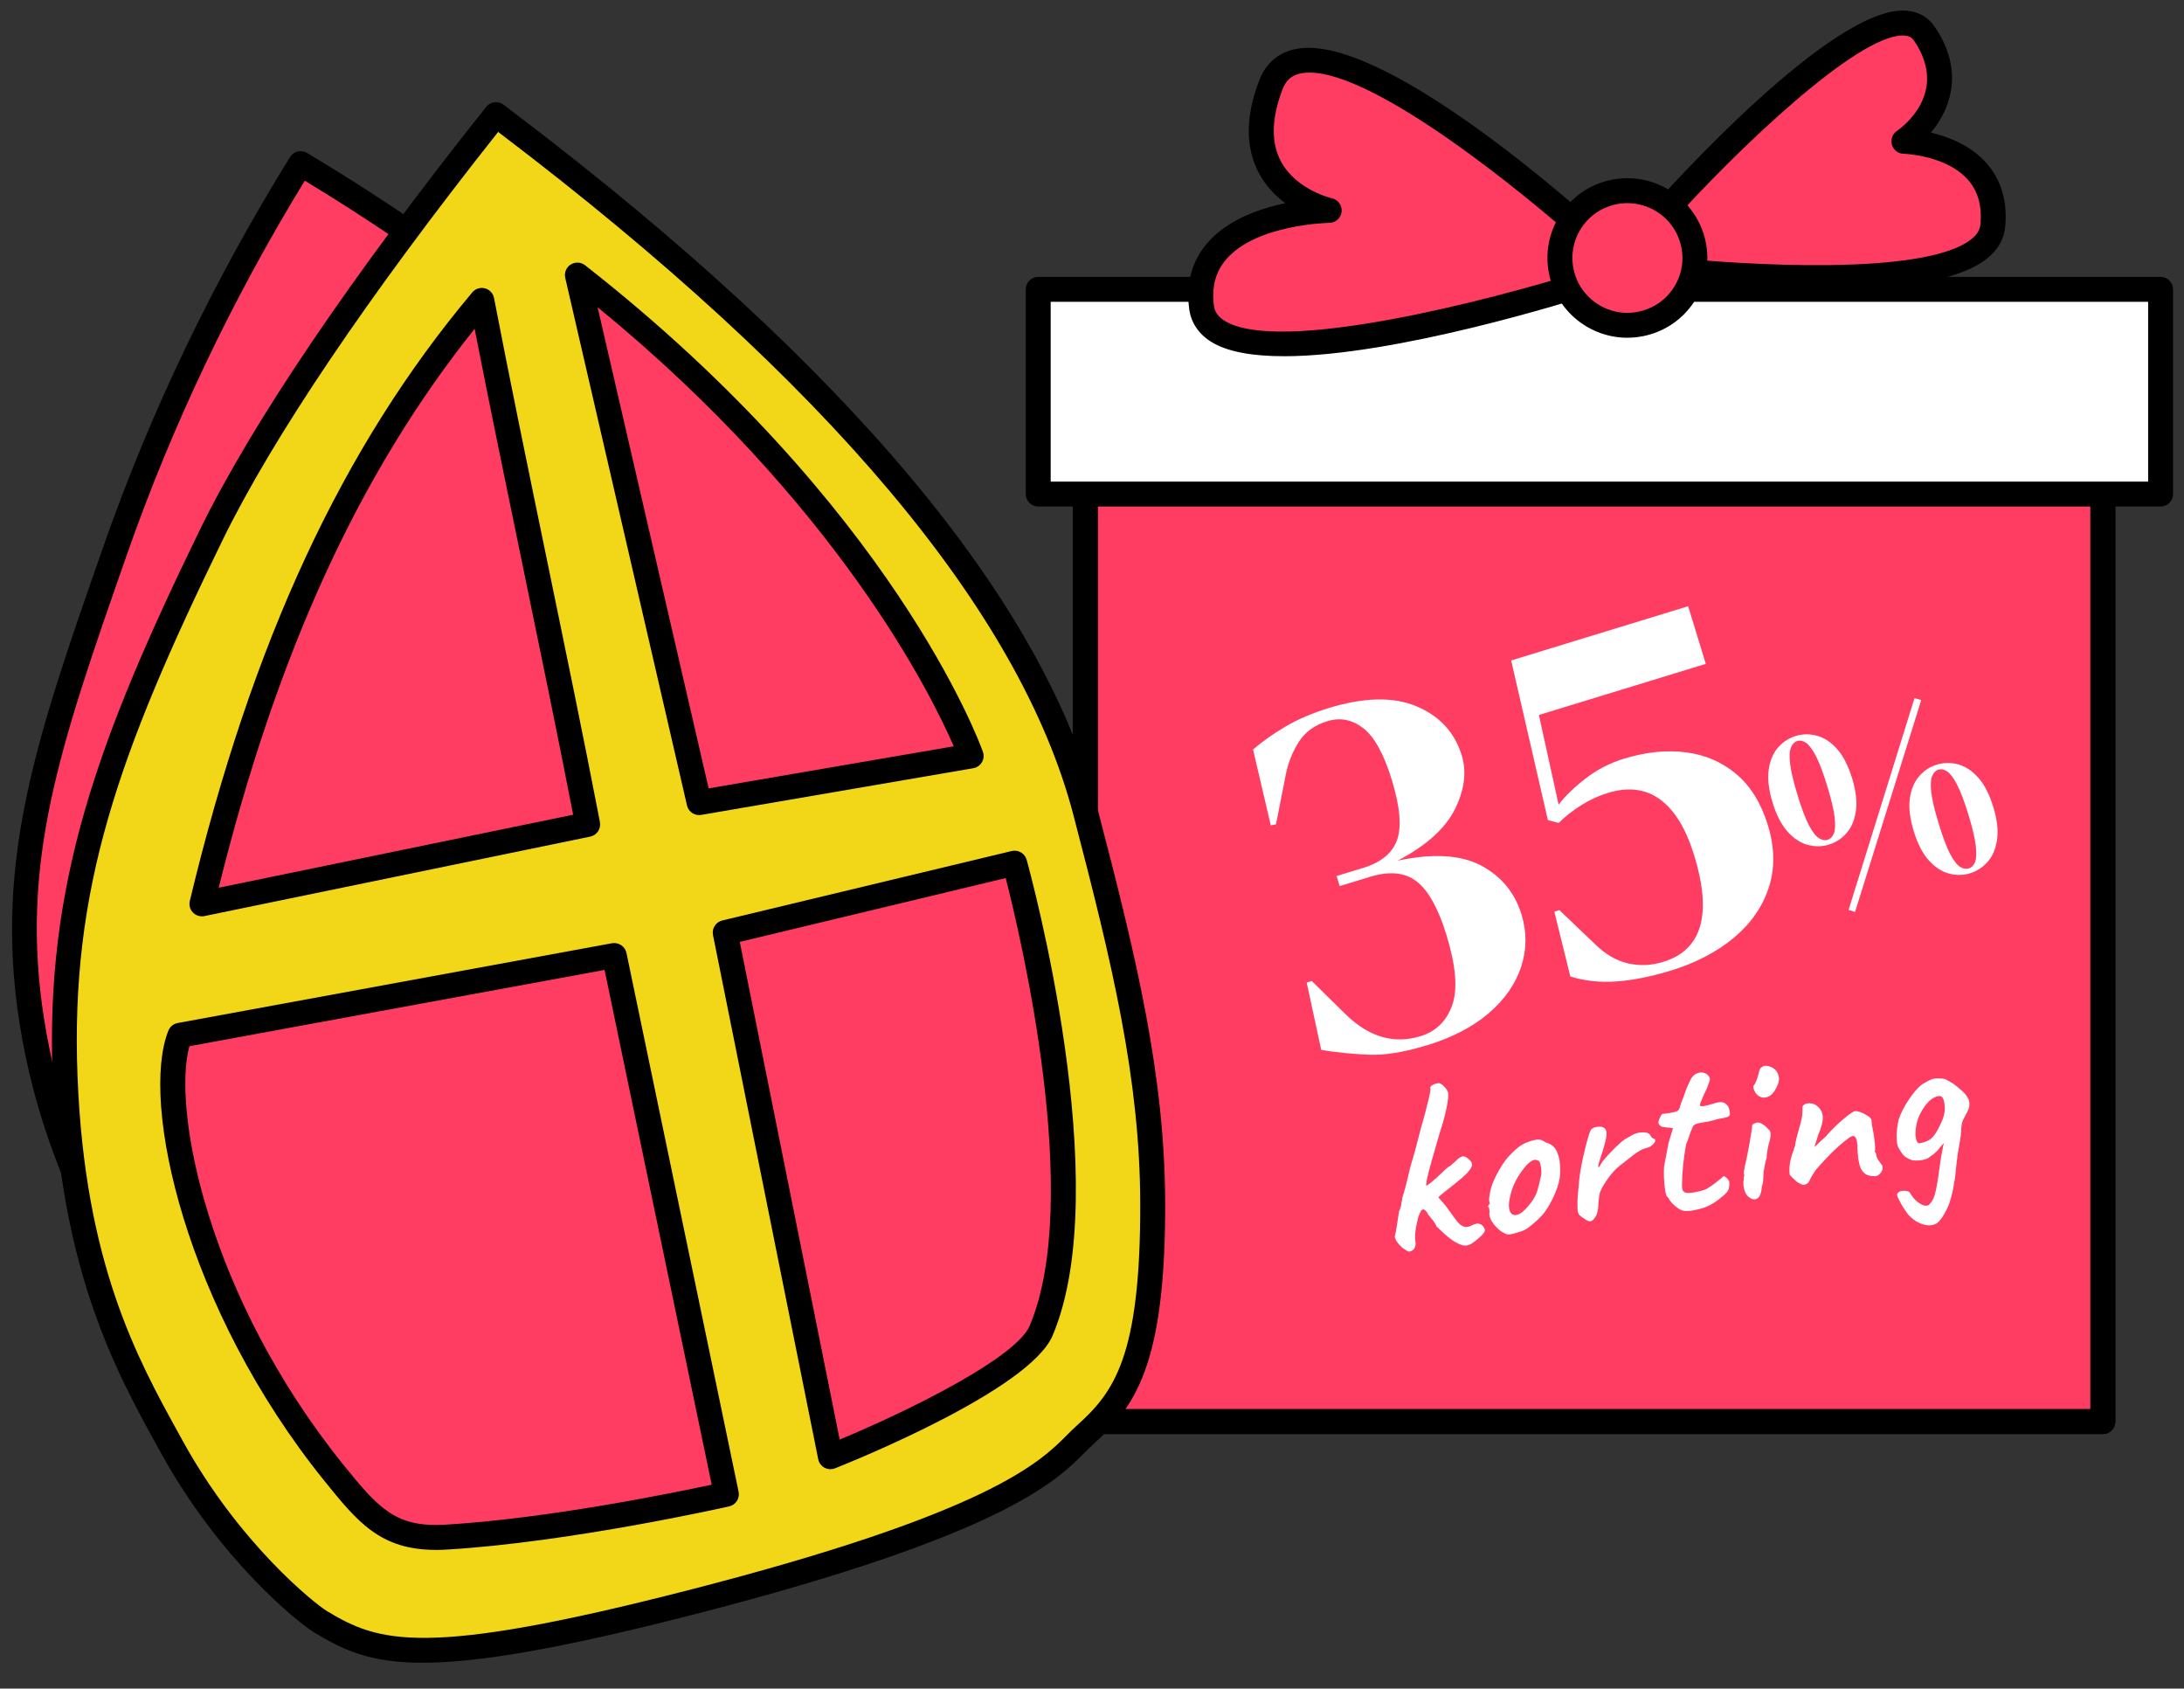 <svg xmlns="http://www.w3.org/2000/svg" xmlns:xlink="http://www.w3.org/1999/xlink" id="Layer_1" width="87.694" height="67.789" viewBox="0 0 87.694 67.789"><rect x="0" y="0" width="87.694" height="67.789" fill="#333333" stroke="none"/><defs><mask id="mask" x="-164.709" y="-408.741" width="367.964" height="489.908" maskUnits="userSpaceOnUse"><g id="mask-4"><polygon id="path-3" points="-164.709 81.167 203.255 81.167 203.255 -408.741 -164.709 -408.741 -164.709 81.167" fill="#fff" fill-rule="evenodd"></polygon></g></mask><mask id="mask-1" x="-164.633" y="-408.666" width="367.964" height="489.908" maskUnits="userSpaceOnUse"><g id="mask-4-2"><polygon id="path-3-2" points="-164.633 81.243 203.331 81.243 203.331 -408.666 -164.633 -408.666 -164.633 81.243" fill="#fff" fill-rule="evenodd"></polygon></g></mask><mask id="mask-2" x="-164.709" y="-408.741" width="367.964" height="489.908" maskUnits="userSpaceOnUse"><g id="mask-4-3"><polygon id="path-3-3" points="-164.709 81.167 203.255 81.167 203.255 -408.741 -164.709 -408.741 -164.709 81.167" fill="#fff" fill-rule="evenodd"></polygon></g></mask><mask id="mask-3" x="-164.709" y="-408.741" width="367.964" height="489.908" maskUnits="userSpaceOnUse"><g id="mask-4-4"><polygon id="path-3-4" points="-164.709 81.167 203.255 81.167 203.255 -408.741 -164.709 -408.741 -164.709 81.167" fill="#fff" fill-rule="evenodd"></polygon></g></mask><mask id="mask-4-5" x="-164.709" y="-408.741" width="367.964" height="489.908" maskUnits="userSpaceOnUse"><g id="mask-4-6"><polygon id="path-3-5" points="-164.709 81.167 203.255 81.167 203.255 -408.741 -164.709 -408.741 -164.709 81.167" fill="#fff" fill-rule="evenodd"></polygon></g></mask><mask id="mask-5" x="-164.709" y="-408.741" width="367.964" height="489.908" maskUnits="userSpaceOnUse"><g id="mask-4-7"><polygon id="path-3-6" points="-164.709 81.167 203.255 81.167 203.255 -408.741 -164.709 -408.741 -164.709 81.167" fill="#fff" fill-rule="evenodd"></polygon></g></mask><mask id="mask-6" x="-172.031" y="-433.757" width="425.395" height="531.425" maskUnits="userSpaceOnUse"><g id="mask-4-8"><polygon id="path-3-7" points="-172.031 52.435 193.142 97.668 253.364 -388.525 -111.809 -433.757 -172.031 52.435" fill="#fff" fill-rule="evenodd"></polygon></g></mask><mask id="mask-7" x="-172.031" y="-433.757" width="425.395" height="531.425" maskUnits="userSpaceOnUse"><g id="mask-4-9"><polygon id="path-3-8" points="-172.031 52.435 193.142 97.668 253.364 -388.525 -111.809 -433.757 -172.031 52.435" fill="#fff" fill-rule="evenodd"></polygon></g></mask><mask id="mask-8" x="-172.031" y="-433.757" width="425.395" height="531.425" maskUnits="userSpaceOnUse"><g id="mask-4-10"><polygon id="path-3-9" points="-172.031 52.435 193.142 97.668 253.364 -388.525 -111.809 -433.757 -172.031 52.435" fill="#fff" fill-rule="evenodd"></polygon></g></mask><mask id="mask-9" x="-172.031" y="-433.757" width="425.395" height="531.425" maskUnits="userSpaceOnUse"><g id="mask-4-11"><polygon id="path-3-10" points="-172.031 52.435 193.142 97.668 253.364 -388.525 -111.809 -433.757 -172.031 52.435" fill="#fff" fill-rule="evenodd"></polygon></g></mask><mask id="mask-10" x="-164.709" y="-408.741" width="367.964" height="489.908" maskUnits="userSpaceOnUse"><g id="mask-4-12"><polygon id="path-3-11" points="-164.709 81.167 203.255 81.167 203.255 -408.741 -164.709 -408.741 -164.709 81.167" fill="#fff" fill-rule="evenodd"></polygon></g></mask><mask id="mask-11" x="-164.709" y="-408.741" width="367.964" height="489.908" maskUnits="userSpaceOnUse"><g id="mask-4-13"><polygon id="path-3-12" points="-164.709 81.167 203.255 81.167 203.255 -408.741 -164.709 -408.741 -164.709 81.167" fill="#fff" fill-rule="evenodd"></polygon></g></mask></defs><g mask="url(#mask)"><g id="Stroke-164"><path d="M55.484,16.492c-.106,0-.213-.033-.303-.102l-3.402-2.595c-.12-.091-.192-.231-.197-.382-.004-.15.06-.296.173-.394l3.002-2.595c.208-.181.524-.158.705.051s.158.524-.051.705l-2.536,2.192,2.912,2.222c.22.167.263.481.095.7-.099.13-.247.197-.398.197Z" fill="#fff"></path></g></g><g mask="url(#mask-1)"><g id="Fill-194"><polygon points="43.652 57.146 84.512 57.146 84.512 14.346 43.652 14.346 43.652 57.146" fill="#ff3c62" fill-rule="evenodd"></polygon></g></g><g mask="url(#mask-2)"><g id="Stroke-195"><path d="M84.436,57.57h-40.86c-.276,0-.5-.224-.5-.5V14.27c0-.276.224-.5.5-.5h40.86c.276,0,.5.224.5.5v42.8c0,.276-.224.5-.5.5ZM44.076,56.57h39.86V14.77h-39.86v41.8Z"></path></g></g><g mask="url(#mask-3)"><g id="Stroke-205"><path d="M84.436,57.57h-40.86c-.276,0-.5-.224-.5-.5V14.27c0-.276.224-.5.5-.5h40.86c.276,0,.5.224.5.5v42.8c0,.276-.224.5-.5.5ZM44.076,56.57h39.86V14.77h-39.86v41.8Z"></path></g></g><g mask="url(#mask-4-5)"><g id="Fill-206"><polygon points="41.688 19.834 86.755 19.834 86.755 11.616 41.688 11.616 41.688 19.834" fill="#fff" fill-rule="evenodd"></polygon></g></g><g mask="url(#mask-5)"><g id="Stroke-207"><path d="M86.754,20.334h-45.066c-.276,0-.5-.224-.5-.5v-8.218c0-.276.224-.5.5-.5h45.066c.276,0,.5.224.5.5v8.218c0,.276-.224.5-.5.5ZM42.188,19.334h44.066v-7.218h-44.066v7.218Z"></path></g></g><g mask="url(#mask-6)"><g id="Fill-212"><path d="M64.15,9.733S52.639-.788,51.03,3.403c-1.608,4.192,2.341,5.044,2.341,5.044,0,0-5.625.053-5.127,3.886.499,3.833,15.642-1.031,15.642-1.031l.263-1.569Z" fill="#ff3c62" fill-rule="evenodd"></path></g></g><g mask="url(#mask-7)"><g id="Stroke-213"><path d="M51.552,14.3c-1.232,0-2.271-.167-2.935-.588-.497-.315-.797-.77-.868-1.315-.136-1.04.114-1.933.74-2.653.8-.919,2.073-1.368,3.118-1.588-.389-.289-.77-.676-1.048-1.188-.557-1.028-.556-2.288.003-3.742.252-.657.731-1.087,1.387-1.241,3.436-.83,11.616,6.539,12.537,7.38.126.114.185.284.156.452l-.263,1.569c-.031.184-.162.336-.34.393-.984.316-8.016,2.522-12.488,2.522ZM52.582,2.914c-.144,0-.278.014-.402.043-.332.079-.549.277-.683.626-.447,1.167-.468,2.144-.06,2.902.614,1.145,2.028,1.471,2.043,1.474.247.055.415.287.389.54-.026.252-.237.445-.491.448-.028,0-2.912.049-4.134,1.455-.435.502-.6,1.112-.502,1.866.033.251.164.441.412.6,2.205,1.398,10.793-.854,14.292-1.949l.167-.999c-2.42-2.179-8.362-7.006-11.03-7.006Z"></path></g></g><g mask="url(#mask-8)"><g id="Fill-214"><path d="M66.597,8.767s8.912-9.991,10.669-7.418c1.758,2.574-.822,4.324-.822,4.324,0,0,3.889.083,3.571,3.399-.319,3.316-13.844,1.665-13.844,1.665l.426-1.97Z" fill="#ff3c62" fill-rule="evenodd"></path></g></g><g mask="url(#mask-9)"><g id="Stroke-215"><path d="M72.898,11.659c-3.139,0-6.193-.353-6.787-.426-.14-.017-.266-.092-.347-.206-.082-.115-.111-.259-.081-.396l.426-1.97c.018-.085.058-.163.115-.228.749-.839,7.375-8.225,10.31-8.005.485.031.881.251,1.145.637.596.873.814,1.762.646,2.641-.128.672-.462,1.219-.792,1.618.699.165,1.593.508,2.225,1.219.601.675.854,1.541.755,2.576-.047.486-.291.909-.725,1.258-1.249,1.002-4.103,1.281-6.891,1.281ZM66.777,10.303c3.273.352,10.528.786,12.385-.706.22-.176.336-.363.355-.573.073-.756-.092-1.349-.503-1.812-.872-.984-2.564-1.039-2.581-1.039-.217-.006-.404-.15-.466-.358-.062-.207.017-.432.195-.555.221-.151,2.114-1.545.69-3.629-.089-.131-.204-.192-.383-.203-.022-.002-.046-.003-.068-.003-1.86,0-6.656,4.582-9.344,7.577l-.281,1.302Z"></path></g></g><g mask="url(#mask-10)"><g id="Fill-216"><path d="M68,9.815c.3,1.462-.644,2.889-2.111,3.188-1.466.299-2.897-.643-3.197-2.104-.3-1.463.644-2.89,2.111-3.19,1.466-.299,2.897.644,3.197,2.105" fill="#ff3c62" fill-rule="evenodd"></path></g></g><g mask="url(#mask-11)"><g id="Stroke-217"><path d="M65.343,13.559c-1.492,0-2.832-1.046-3.143-2.56-.172-.839-.006-1.693.467-2.407.472-.714,1.194-1.201,2.034-1.373,1.739-.352,3.433.767,3.788,2.495h0c.172.839.006,1.693-.467,2.406-.472.714-1.194,1.201-2.034,1.373-.217.044-.433.065-.645.065ZM65.345,8.155c-.145,0-.294.015-.443.045-.578.118-1.076.453-1.4.944-.325.49-.439,1.078-.32,1.654.243,1.19,1.419,1.967,2.606,1.715.579-.118,1.077-.453,1.401-.944.325-.49.439-1.077.32-1.653h0c-.213-1.041-1.137-1.761-2.164-1.761Z"></path></g></g><path d="M12.072,6.569c-3.834,6.18-6.101,11.678-7.454,15.547C1.945,29.762.263,34.567,1.28,41.006c1.042,6.598,4.351,11.227,6.083,13.649,2.405,3.365,3.779,4.051,4.258,4.269,1.958.891,4.154.857,13.052-2.581,11.167-4.314,12.248-6.012,12.709-7.264.558-1.516.275-2.562-.828-7.829-2.151-10.262-2.013-10.74-2.467-12.312C30.939,18.024,15.031,8.332,12.072,6.569Z" fill="#ff3c62"></path><path d="M13.905,59.92c-1.007,0-1.758-.207-2.492-.541-.472-.215-1.909-.869-4.457-4.434-1.786-2.497-5.109-7.144-6.17-13.861-1.037-6.561.711-11.558,3.356-19.121,1.895-5.418,4.418-10.682,7.505-15.658.143-.231.446-.306.681-.166,4.449,2.652,19.202,12.125,22.24,22.66.202.702.289,1.182.498,2.342.264,1.457.754,4.171,1.977,10.007l.209.995c.945,4.491,1.17,5.559.599,7.108-.574,1.559-2,3.31-12.998,7.559-5.919,2.286-8.941,3.11-10.948,3.11ZM12.238,7.253c-2.931,4.789-5.335,9.844-7.148,15.028-2.691,7.697-4.314,12.336-3.317,18.648,1.024,6.483,4.258,11.006,5.996,13.435,1.587,2.222,2.953,3.603,4.058,4.106,1.891.86,4.168.69,12.665-2.593,10.6-4.094,11.969-5.745,12.42-6.971.471-1.28.28-2.188-.639-6.557l-.209-.996c-1.226-5.849-1.718-8.571-1.982-10.034-.203-1.124-.288-1.59-.476-2.242-2.848-9.876-16.558-18.912-21.368-21.824Z"></path><path d="M19.916,4.601c-5.315,6.675-9.337,12.575-11.444,16.897-4.165,8.541-6.159,14.103-5.858,21.745.308,7.831,2.597,11.776,4.282,14.836,2.341,4.25,5.446,6.706,5.973,7.025,2.159,1.307,4.054,2.002,14.894-.781,13.603-3.493,14.639-5.675,15.805-6.719,1.597-1.431,2.732-2.988,2.717-9.301-.012-4.945-1.058-9.432-2.705-15.728-3.422-13.082-20.46-25.513-23.665-27.974Z" fill="#f2d719"></path><path d="M16.973,66.751c-2.148,0-3.214-.524-4.363-1.22-.649-.393-3.784-2.91-6.152-7.212l-.137-.248c-1.647-2.983-3.902-7.07-4.207-14.81-.304-7.716,1.752-13.457,5.908-21.983,2.094-4.295,6.071-10.169,11.502-16.989.169-.213.478-.251.696-.085l.537.409c13.272,10.086,21.113,19.451,23.307,27.835,1.585,6.061,2.708,10.746,2.721,15.854.016,6.555-1.24,8.202-2.884,9.674-.11.1-.22.21-.34.331-1.156,1.161-3.307,3.324-15.673,6.499-5.513,1.416-8.759,1.944-10.915,1.944ZM20.003,5.295c-5.23,6.601-9.058,12.271-11.082,16.421-4.171,8.558-6.104,13.959-5.808,21.507.296,7.503,2.396,11.308,4.083,14.365l.137.249c2.273,4.129,5.293,6.536,5.794,6.839,2.079,1.258,3.893,1.89,14.511-.838,12.1-3.106,14.126-5.143,15.213-6.236.135-.136.258-.259.382-.369,1.503-1.347,2.565-2.775,2.551-8.928-.012-4.989-1.122-9.614-2.688-15.602-2.135-8.163-9.855-17.346-22.945-27.293l-.149-.114Z"></path><path d="M19.346,12.059c-6.087,7.251-9.23,15.86-11.239,24.228,5.164-1.064,10.327-2.127,15.491-3.191-1.26-6.549-2.993-14.489-4.252-21.038Z" fill="#ff3c62"></path><path d="M8.107,36.787c-.134,0-.264-.054-.359-.152-.119-.123-.167-.298-.127-.465,2.505-10.437,6.109-18.2,11.342-24.432.123-.148.322-.211.508-.163.187.049.329.2.366.39.629,3.269,1.389,6.948,2.123,10.506.736,3.565,1.498,7.252,2.129,10.531.051.269-.123.529-.39.584l-15.491,3.19c-.034.008-.067.011-.101.011ZM19.058,13.2c-4.644,5.814-7.93,12.99-10.277,22.438l14.233-2.931c-.611-3.149-1.333-6.646-2.033-10.034-.658-3.187-1.336-6.47-1.923-9.473Z"></path><path d="M7.224,41.561l17.441-3.203,4.503,21.628s-6.287,1.428-11.258,1.722c-2.267.134-3.079-.817-4.505-2.584-5.657-7.013-7.167-15.078-6.181-17.563Z" fill="#ff3c62"></path><path d="M17.505,62.221c-2.243,0-3.152-1.127-4.489-2.782-5.575-6.913-7.401-15.179-6.256-18.062.064-.16.205-.276.374-.308l17.441-3.203c.266-.044.524.125.58.391l4.502,21.628c.055.267-.113.528-.379.589-.064.015-6.385,1.441-11.339,1.734-.15.009-.295.014-.435.014ZM7.605,42c-.699,2.515.721,10.031,6.189,16.811,1.447,1.793,2.122,2.509,4.086,2.398,4.086-.242,9.138-1.272,10.697-1.606l-4.302-20.665-16.67,3.062Z"></path><path d="M23.184,11.043l4.889,21.18,10.922-1.874s-3.432-9.61-15.812-19.306Z" fill="#ff3c62"></path><path d="M28.072,32.722c-.229,0-.434-.157-.487-.388l-4.889-21.18c-.047-.206.04-.421.219-.534.18-.114.412-.102.577.028,12.352,9.673,15.832,19.133,15.974,19.531.05.139.036.293-.039.42-.075.128-.202.216-.347.241l-10.922,1.874c-.028.005-.057.007-.085.007ZM23.995,12.333l4.459,19.317,9.843-1.69c-.909-2.092-4.7-9.766-14.302-17.628Z"></path><path d="M29.119,37.438l4.225,21.043s7.594-3.021,8.459-5.059c2.508-5.909-1.062-18.773-1.062-18.773l-11.622,2.788Z" fill="#ff3c62"></path><path d="M33.344,58.981c-.083,0-.165-.021-.238-.06-.13-.07-.223-.195-.252-.341l-4.225-21.043c-.053-.264.112-.522.373-.585l11.622-2.788c.26-.06.526.093.599.352.147.532,3.587,13.102,1.041,19.102-.92,2.168-7.938,5.011-8.735,5.328-.059.023-.122.035-.185.035ZM29.704,37.812l4.011,19.979c2.882-1.196,7.093-3.304,7.628-4.564,2.146-5.057-.361-15.631-.961-17.977l-10.678,2.562Z"></path><path d="M56.57,50.244c-.054-.013-.124-.052-.213-.117-.088-.066-.167-.144-.235-.236-.069-.092-.109-.172-.119-.243.022-.075.047-.205.076-.391.029-.184.062-.397.099-.638.042-.08.07-.167.086-.264.015-.097.03-.187.045-.267.035-.117.076-.257.12-.422.045-.163.087-.33.124-.5.038-.169.074-.315.109-.438.062-.2.114-.376.155-.529.04-.153.08-.304.12-.456.041-.149.084-.317.129-.5.062-.207.119-.411.172-.615.052-.205.098-.388.137-.551.039-.164.06-.277.063-.344-.014-.05-.011-.088.008-.114s.042-.043.066-.054c.029-.023.071-.042.125-.057.054-.014.093-.023.118-.027.065-.003.144.045.238.143.092.097.144.184.156.262.016.103-.007.302-.066.595-.06.294-.155.641-.287,1.041-.149.513-.264.916-.347,1.211-.081.293-.135.505-.158.634-.024.127-.03.207-.019.239.119-.077.227-.158.318-.243.065-.055.137-.123.217-.2.081-.077.159-.149.233-.22.075-.069.138-.116.188-.135.04-.039.092-.084.153-.135.061-.053.109-.097.143-.135.111-.095.201-.133.269-.112.068.019.137.063.207.132.082.073.117.151.103.236-.015.084-.101.206-.261.366-.128.117-.27.239-.425.363s-.296.233-.419.331-.205.167-.245.212c.134.158.233.271.296.341.066.097.146.206.239.33s.157.21.19.258c.09.125.187.206.291.244.103.037.225.016.365-.064.104-.048.19-.064.258-.047.067.016.126.057.175.122.033.048.052.093.054.135.003.042-.033.105-.106.188-.143.145-.286.263-.43.353s-.289.102-.437.039c-.131-.046-.271-.127-.418-.239s-.332-.277-.553-.494c-.004-.026-.028-.072-.07-.138-.042-.066-.074-.111-.098-.133-.034-.048-.089-.114-.167-.202-.022-.055-.048-.102-.079-.136-.032-.035-.068-.06-.109-.073-.052.008-.091.041-.118.1s-.055.124-.085.195c-.024.101-.049.213-.075.33-.025.117-.042.239-.052.358-.009.118-.004.236.012.351.012.084-.003.163-.045.233-.042.073-.115.116-.218.131Z" fill="#fff"></path><path d="M60.661,49.552c-.084.012-.151.006-.204-.02-.054-.024-.119-.061-.199-.109-.14-.11-.252-.231-.337-.359-.085-.129-.124-.249-.121-.362.012-.054.008-.128-.013-.224-.036-.028-.049-.047-.038-.058s.022-.032.031-.06c.039-.005.047-.042.023-.111-.021-.05-.014-.163.018-.342.034-.178.087-.352.162-.519.029-.071.074-.165.136-.281.062-.117.131-.237.21-.355.077-.119.15-.217.218-.292.141-.159.272-.286.392-.382.12-.097.249-.171.386-.222.137-.054.265-.089.384-.106.118-.017.233.019.345.108.157.042.275.111.354.204.079.094.141.226.185.396.048.19.063.423.048.702-.016.277-.126.619-.329,1.022-.128.254-.256.453-.386.598-.131.142-.28.282-.451.418-.121.11-.252.188-.389.233-.137.047-.28.086-.425.121ZM61.463,48.294c.126-.162.214-.324.263-.486.049-.162.097-.353.143-.577.019-.048.026-.121.022-.22-.005-.099-.018-.19-.041-.28-.023-.088-.054-.136-.095-.143-.071-.035-.142-.036-.212-.004-.071.033-.152.096-.244.188-.169.188-.318.405-.447.65-.128.245-.215.527-.26.849-.018.194.008.335.077.427.068.092.173.107.312.048.138-.06.299-.21.481-.454Z" fill="#fff"></path><path d="M63.619,48.926c-.064-.036-.127-.081-.187-.136-.06-.053-.091-.146-.089-.277-.008-.181-.004-.344.007-.488.012-.142.028-.307.047-.493.002-.079.016-.215.044-.41s.067-.406.119-.638c.052-.23.105-.45.16-.657.055-.208.108-.366.158-.471.056-.067.143-.107.263-.121.119-.015.208,0,.267.044.08.048.112.146.097.296-.014.15-.073.386-.177.71-.035.117-.07.222-.101.316-.033.093-.051.162-.054.204-.004.044.013.056.049.037.029-.076.087-.168.176-.277.089-.108.186-.216.288-.322.103-.106.201-.203.293-.288.092-.086.156-.142.193-.166.047-.04.102-.075.166-.107.064-.033.108-.057.132-.074.137-.092.292-.142.465-.151.172-.008.284.033.337.124.014.052.06.097.138.137.026-.004.044.013.056.051.007.045-.026.104-.097.176-.072.073-.158.12-.26.142-.083.017-.154.045-.215.08-.06.036-.132.078-.216.131-.224.176-.43.337-.619.482-.189.145-.37.346-.543.6-.037.058-.077.117-.117.18-.04.061-.08.137-.119.228-.028.037-.049.112-.066.227s-.028.222-.036.325c-.008.102-.01.163-.008.182-.022.128-.049.224-.086.289-.062.113-.125.184-.191.21-.065.025-.156-.005-.274-.093Z" fill="#fff"></path><path d="M67.657,48.615c-.073-.002-.155-.031-.245-.086-.09-.056-.173-.124-.251-.205s-.131-.151-.159-.213c-.002-.013-.022-.036-.059-.07-.029-.016-.055-.099-.08-.249-.026-.15-.042-.321-.05-.51-.007-.188-.006-.34.004-.453.017-.106.045-.253.084-.44.038-.185.07-.353.095-.5l.179-.597-.401-.05c-.047-.005-.088-.026-.122-.06-.035-.035-.054-.064-.058-.089-.007-.052.011-.127.056-.226.045-.098.08-.149.105-.152.034.002.093-.004.18-.017.086-.012.171-.028.254-.047.083-.017.133-.032.151-.041.024-.016.047-.039.07-.064.022-.027.036-.064.042-.111.022-.074.042-.137.061-.186.019-.049.047-.115.08-.198.033-.091.06-.167.08-.228.021-.063.055-.149.105-.262.026-.049.054-.109.083-.178.029-.071.069-.131.12-.185.051-.06.13-.104.236-.133.108-.029.216-.009.324.061.061.057.098.108.112.156s-.003.12-.047.219c-.036.117-.08.227-.135.329-.054.103-.102.213-.143.331-.083.156-.09.239-.023.249.067.01.245-.028.534-.117.181-.06.319-.063.411-.01.093.053.154.132.182.239.042.152.04.246-.008.286-.047.041-.192.076-.436.112-.149.049-.279.082-.388.102-.109.019-.189.032-.24.04-.082.018-.137.029-.163.033s-.063.016-.112.036c-.049.021-.084.047-.102.08-.018.031-.037.075-.054.13-.022.03-.051.103-.086.22-.036.116-.083.245-.142.384-.05.283-.09.556-.117.819-.028.264-.042.52-.046.769-.006.138.01.234.052.287.04.054.129.077.265.07.072-.004.177-.022.317-.051.14-.03.253-.064.34-.104.066-.042.135-.086.207-.133s.137-.093.195-.142c.054-.04.133-.104.239-.192.024-.055.067-.062.13-.019.062.044.112.102.149.175.011.078.008.169-.009.272-.018.105-.121.228-.31.374-.263.222-.528.371-.796.445s-.487.109-.659.1Z" fill="#fff"></path><path d="M70.211,48.048c-.059-.043-.106-.11-.142-.201-.036-.09-.058-.181-.065-.277-.008-.093-.002-.168.016-.223-.007-.052-.005-.092.008-.124.011-.03.012-.059.002-.084-.01-.024-.01-.07,0-.137.009-.067.02-.131.031-.192.029-.109.06-.246.092-.411s.063-.332.095-.5c.031-.169.055-.316.073-.439.018-.124.029-.201.031-.227-.01-.078.035-.126.137-.147.073-.038.158-.029.254.026.097.055.185.129.264.222.06.044.088.113.089.203,0,.093-.024.221-.073.386-.018.055-.036.141-.055.259-.019.117-.029.216-.031.295-.019.054-.038.132-.06.229-.022.099-.04.192-.053.279-.009.034-.013.09-.015.169-.002.079-.006.162-.014.248-.007.086-.022.157-.048.213-.02.272-.082.438-.188.5-.105.061-.222.04-.349-.067ZM70.65,44.02c-.065-.036-.117-.086-.16-.149-.042-.063-.068-.123-.08-.181-.012-.058-.012-.09,0-.099.051-.06.097-.149.138-.271s.071-.228.091-.324c.004-.019.014-.048.032-.083.017-.035.039-.058.064-.068.07-.061.166-.076.289-.042.124.035.225.099.303.192.075.114.111.228.105.344-.007.117-.057.252-.152.411-.078.143-.177.238-.298.284s-.232.042-.332-.016Z" fill="#fff"></path><path d="M75.344,47.215c-.143.008-.264-.005-.36-.042-.097-.035-.184-.118-.263-.251-.041-.1-.071-.206-.091-.317-.019-.112-.032-.22-.037-.324-.004-.104-.009-.188-.012-.254.004-.014.004-.045-.004-.092-.007-.048-.015-.098-.022-.149-.028-.101-.064-.159-.11-.176-.044-.017-.108.005-.192.062-.119.083-.254.192-.405.324-.151.134-.307.283-.466.452-.16.168-.318.341-.475.521-.118.174-.2.311-.24.409-.042.099-.095.15-.159.16-.048.035-.099.039-.156.013-.056-.023-.12-.057-.192-.099-.053-.044-.111-.099-.176-.162-.065-.062-.105-.105-.121-.13-.011-.077-.016-.162-.013-.254.004-.092.015-.189.036-.291.022-.101.046-.195.072-.284.021-.036.039-.083.054-.142.015-.057.037-.121.066-.192.007-.086.028-.193.061-.323.034-.129.066-.249.096-.358.054-.172.091-.318.113-.44.022-.12.031-.257.029-.407-.009-.012-.007-.032.006-.06.012-.029.03-.048.055-.058l.009-.001c.04-.044.115-.065.228-.058.112.007.202.039.27.094.147.11.228.253.244.431.016.178-.047.431-.189.761-.03.109-.06.205-.091.288-.031.083-.044.142-.04.174.104-.1.19-.184.259-.25.07-.065.127-.118.174-.157.029-.037.09-.106.186-.208.098-.103.205-.209.323-.318s.211-.188.276-.237c.058-.054.131-.111.217-.169s.143-.09.169-.093c.058-.009.135.005.232.041.097.035.189.081.276.137.087.056.141.109.161.158.004.025.007.056.009.092s.005.071.009.102c.021.096.042.214.067.355.023.14.042.279.055.414.013.136.012.248-.001.335.016.025.032.042.047.053-.004.014-.002.034.009.059-.003.026.006.063.025.108.021.047.049.097.086.15.037.054.08.113.13.178.031.081.022.163-.029.245-.05.083-.118.143-.204.181Z" fill="#fff"></path><path d="M77.781,49.104c-.169.098-.36.112-.568.048-.21-.065-.399-.187-.57-.366-.031-.034-.076-.094-.135-.181s-.117-.18-.173-.28c-.058-.099-.101-.187-.132-.261-.03-.074-.037-.12-.019-.136.018-.054.063-.092.137-.108.073-.018.148-.02.225-.008s.125.035.143.073c.025.042.058.09.094.143.038.054.078.1.119.14.042.041.077.071.107.092.103.077.193.124.271.138s.137.003.177-.035c.097-.099.168-.213.211-.341.044-.128.09-.339.139-.635.036-.248.068-.478.096-.692.029-.214.06-.399.097-.556.008-.08.022-.149.043-.207.022-.059.043-.103.065-.132l.058-.009c-.129.111-.235.223-.321.337-.085.114-.206.219-.362.313-.032.05-.124.092-.272.123-.149.032-.298.036-.446.01-.098-.038-.175-.075-.233-.113-.058-.037-.107-.084-.148-.141-.042-.056-.088-.13-.141-.22-.059-.09-.087-.246-.087-.469s.026-.45.079-.679c.054-.172.141-.362.261-.571.121-.207.253-.399.399-.574.144-.175.282-.292.411-.35.048-.032.122-.072.224-.117.102-.043.213-.058.334-.043.111-.003.198.009.261.036.062.027.166.086.31.176.096.071.201.157.318.259.117.101.197.195.242.28.06.089.086.187.082.292s-.033.205-.085.298c-.046.091-.095.183-.147.276-.052.093-.084.216-.094.368-.004.198-.03.423-.079.676-.049.252-.084.486-.105.698l-.067.621c-.081.569-.192.993-.332,1.273-.14.279-.269.462-.387.552ZM77.061,45.902c.127-.024.239-.059.335-.103.095-.042.182-.115.263-.219s.163-.247.248-.43c.086-.169.143-.328.167-.476s.019-.302-.017-.46c-.022-.102-.055-.166-.102-.192s-.111-.027-.192-.001c-.119.036-.23.108-.333.214-.103.107-.206.252-.31.439-.078.143-.136.308-.174.497-.036.202-.043.37-.02.506.022.133.067.209.136.225Z" fill="#fff"></path><path d="M57.282,41.966c-.908.277-1.68.402-2.317.377-.638-.027-1.275-.092-1.913-.191l-.585-2.709.203-.061,1.397,1.371c.924.887,1.913,1.168,2.97.845.622-.19,1.047-.606,1.273-1.244s.15-1.575-.227-2.808c-.328-1.069-.725-1.788-1.193-2.155-.468-.367-1.094-.432-1.879-.191l-1.219.373-.124-.405,1.076-.329c.717-.22,1.169-.596,1.355-1.126.185-.531.114-1.331-.213-2.4-.319-1.042-.702-1.736-1.148-2.081-.446-.344-.926-.439-1.44-.28-.515.157-.899.438-1.153.841s-.428.842-.519,1.315l-.391,1.986-.21.04-.711-3.046c.375-.323.81-.63,1.307-.923.495-.291,1.074-.539,1.737-.742,1.422-.435,2.596-.458,3.522-.067.927.39,1.53,1.046,1.812,1.965.203.664.113,1.385-.271,2.16-.385.776-1.15,1.467-2.299,2.069,1.418-.3,2.534-.234,3.348.197.814.433,1.355,1.088,1.624,1.969.216.704.211,1.401-.014,2.092-.227.69-.658,1.312-1.296,1.862-.64.551-1.473.983-2.501,1.299Z" fill="#fff"></path><path d="M67.07,38.969c-.785.24-1.508.385-2.167.431-.66.047-1.276-.019-1.85-.199l-.642-2.603.203-.062,1.444,1.38c.42.405.86.659,1.321.761.461.104.929.083,1.402-.062,1.557-.477,1.974-1.898,1.247-4.269-.327-1.069-.782-1.818-1.365-2.247-.582-.428-1.28-.518-2.092-.27-.38.116-.74.281-1.081.496-.342.217-.644.453-.904.711l-.434-.111-1.475-6.411,7.107-2.177.709,2.314-6.702,2.052.792,3.601c.24-.325.595-.671,1.06-1.034.467-.366.99-.638,1.572-.815.88-.27,1.709-.352,2.488-.252.779.102,1.454.397,2.024.88.57.485.99,1.168,1.259,2.047.278.907.288,1.749.029,2.523-.259.776-.731,1.445-1.417,2.011-.686.565-1.529,1.001-2.531,1.308Z" fill="#fff"></path><path d="M72.102,29.546c.276-.085.56-.09.852-.011.291.077.56.255.809.531.247.277.449.672.606,1.182.152.496.203.929.152,1.297-.05.368-.174.666-.372.894-.197.227-.435.383-.712.468-.275.085-.56.088-.852.011-.291-.077-.56-.255-.809-.532-.248-.276-.447-.664-.6-1.16-.156-.51-.209-.949-.158-1.318.05-.368.174-.665.371-.893.198-.229.435-.383.713-.468ZM72.176,31.919c.165.539.317.941.458,1.21.14.268.273.44.398.517.124.078.24.102.346.069.113-.035.198-.119.255-.253.056-.133.066-.351.032-.655-.035-.302-.134-.721-.297-1.253-.165-.539-.317-.941-.457-1.209-.141-.268-.272-.442-.394-.525s-.241-.107-.354-.072c-.105.032-.19.117-.248.251-.06.135-.072.353-.038.657.035.303.135.725.3,1.264ZM74.485,36.611l-.258-.084,2.646-8.5.269.08-2.656,8.504ZM77.77,30.696c.277-.085.56-.089.852-.011.292.077.561.256.809.532.248.276.45.671.607,1.182.151.496.202.928.151,1.296-.05.369-.174.666-.372.894-.197.227-.435.383-.711.468s-.56.088-.852.011c-.292-.078-.561-.256-.81-.533-.248-.276-.447-.663-.599-1.159-.157-.511-.21-.95-.16-1.318.051-.368.175-.666.373-.894.197-.228.435-.383.711-.468ZM77.846,33.07c.164.539.316.94.457,1.209.14.268.273.44.398.519.124.078.239.1.347.067.113-.035.197-.117.254-.251.056-.134.066-.352.031-.657-.034-.303-.133-.721-.295-1.252-.166-.539-.318-.941-.459-1.21-.14-.268-.271-.442-.393-.524-.123-.083-.24-.108-.353-.073-.107.032-.19.116-.249.251s-.072.354-.038.657c.035.304.135.726.301,1.265Z" fill="#fff"></path></svg>